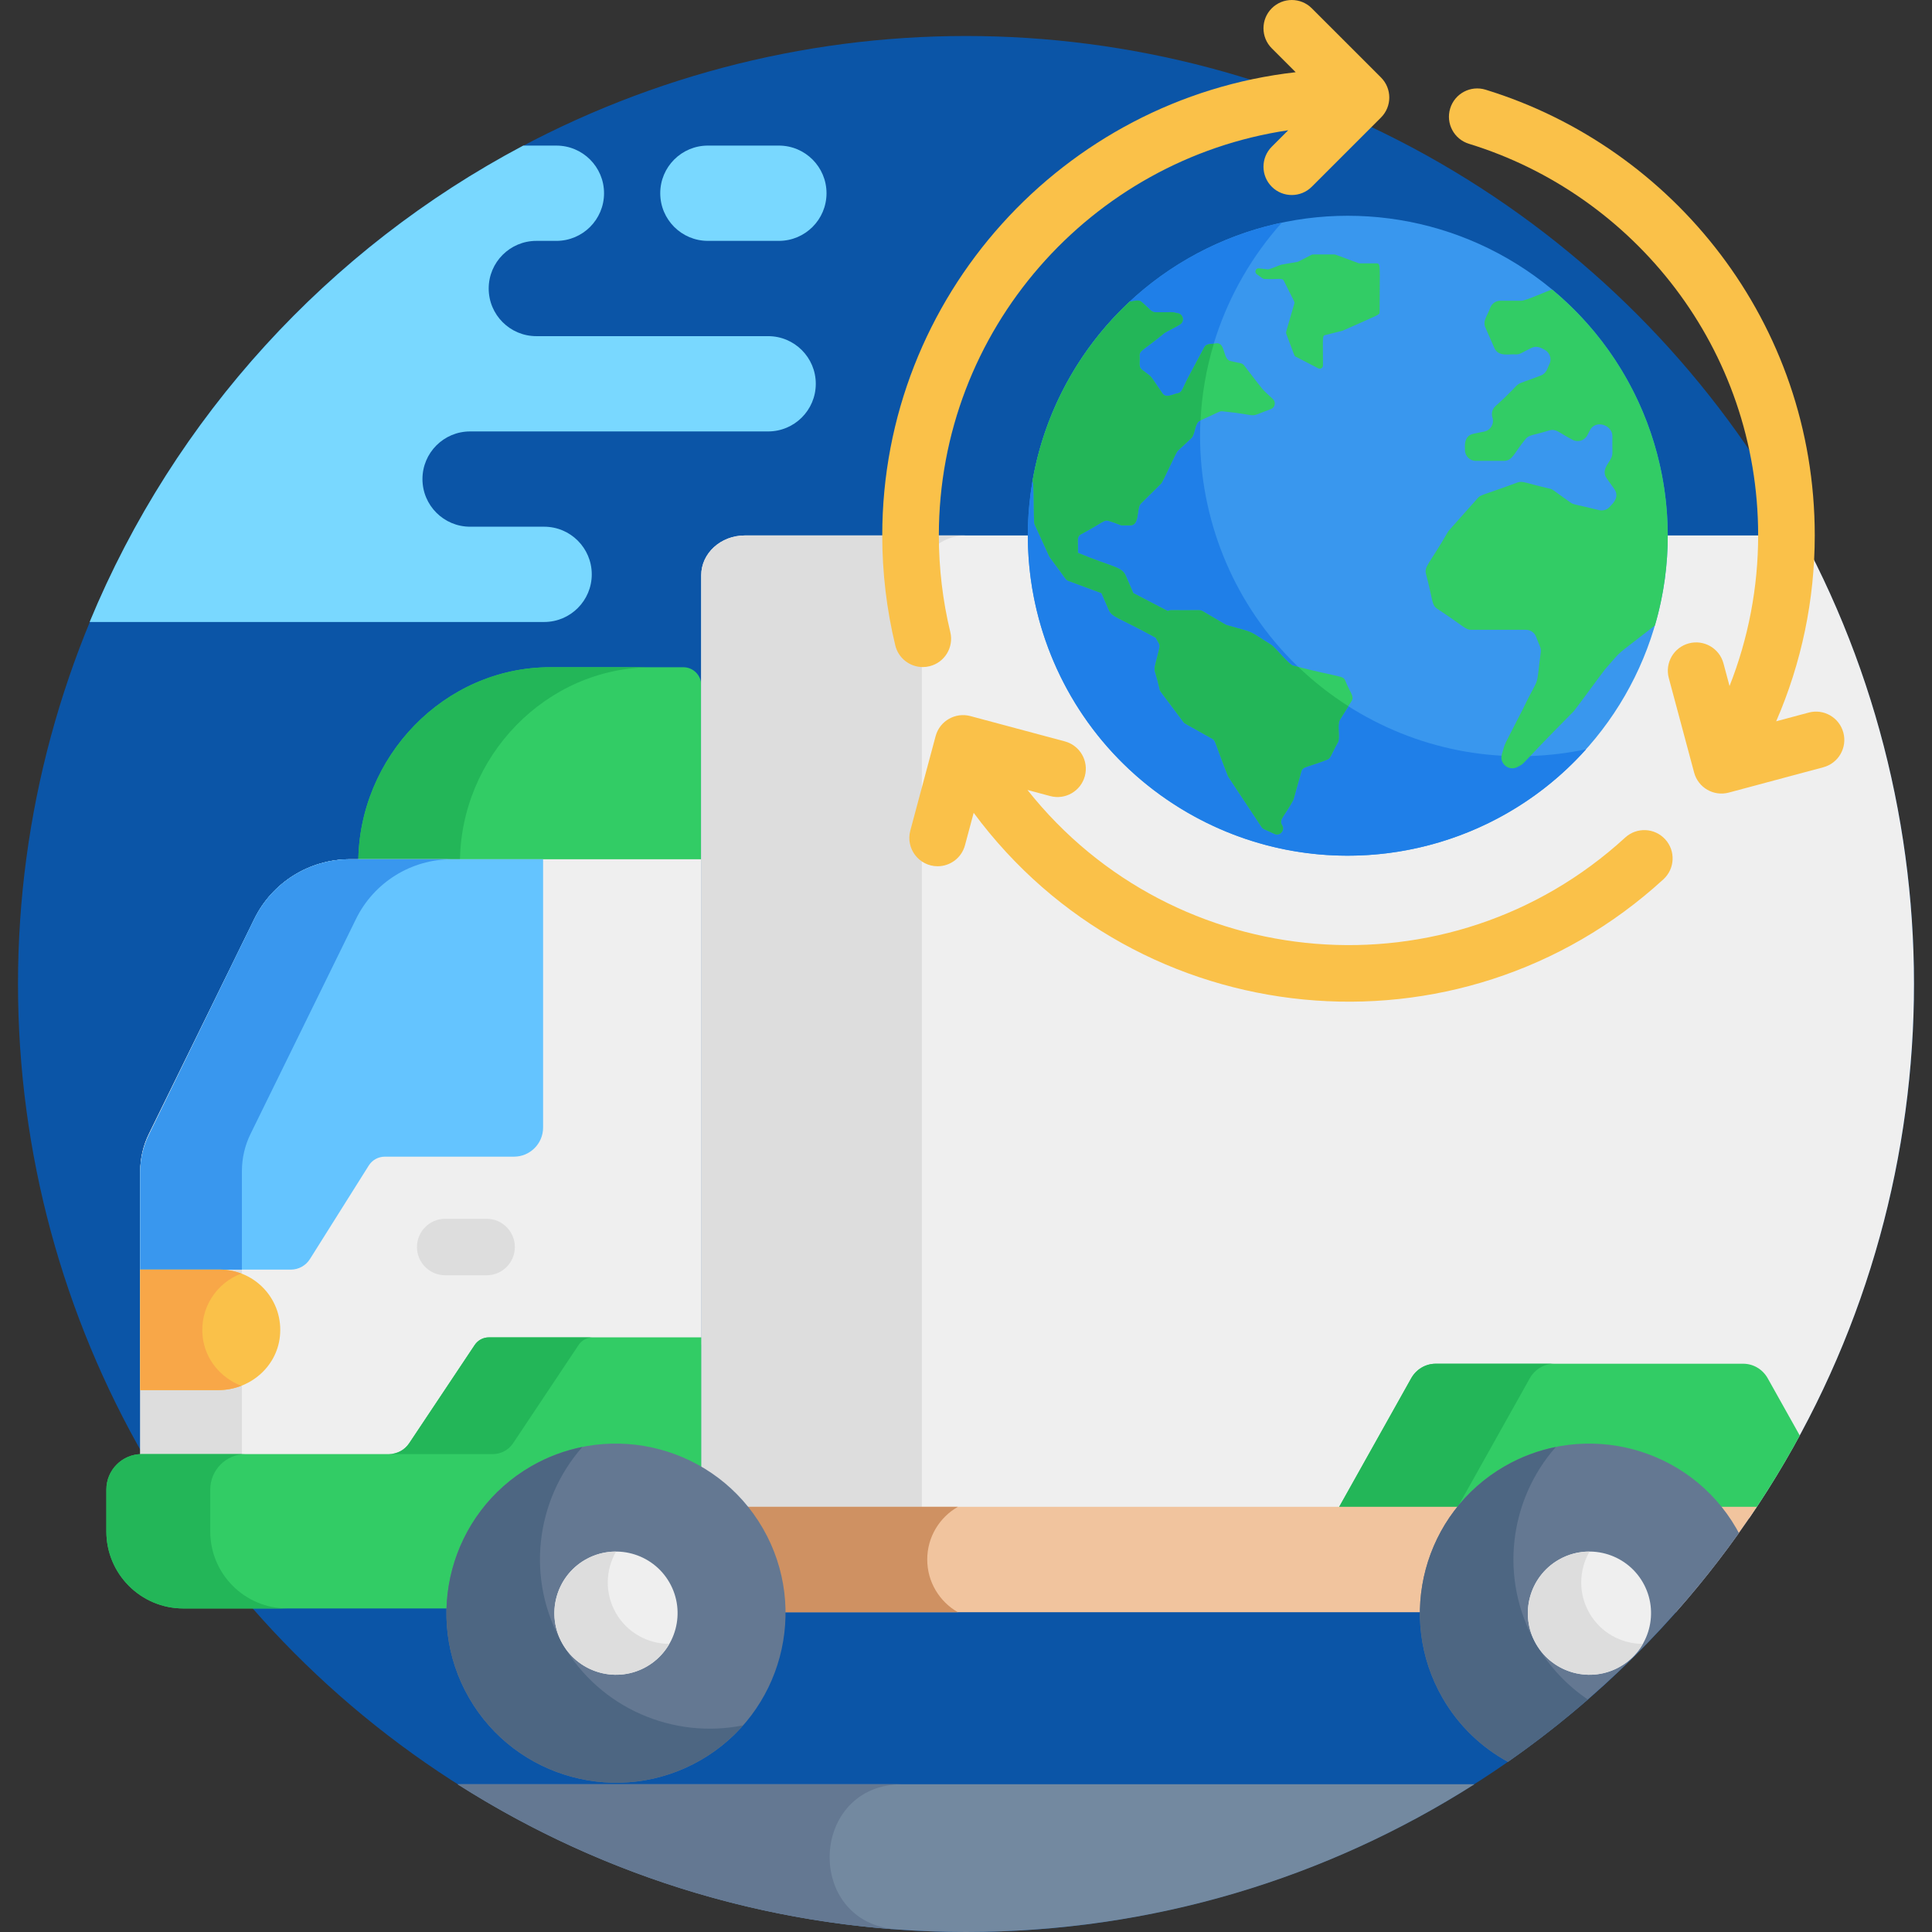 <?xml version="1.0"?>
<svg xmlns="http://www.w3.org/2000/svg" xmlns:xlink="http://www.w3.org/1999/xlink" xmlns:svgjs="http://svgjs.com/svgjs" version="1.1" width="512" height="512" x="0" y="0" viewBox="0 0 512 512" style="enable-background:new 0 0 512 512" xml:space="preserve" class=""><rect x="0" y="0" width="512" height="512" fill="#333333" stroke="none"/><g>
<circle xmlns="http://www.w3.org/2000/svg" style="" cx="256" cy="260.77" r="251.23" fill="#0b55a7" data-original="#80d5ff" class=""/>
<path xmlns="http://www.w3.org/2000/svg" style="" d="M185.83,228.706H94.951l0,0c0-28.103,22.782-51.882,50.884-51.882h35.257  c2.617,0,4.738,2.121,4.738,4.738V228.706z" fill="#32cc65" data-original="#32cc65" class=""/>
<path xmlns="http://www.w3.org/2000/svg" style="" d="M172.774,176.824h-26.939c-28.103,0-50.884,23.779-50.884,51.882h26.939  C121.89,200.603,144.671,176.824,172.774,176.824z" fill="#23b658" data-original="#23b658" class=""/>
<path xmlns="http://www.w3.org/2000/svg" style="" d="M37.58,387.345h65.481c2.163,0,4.182-1.081,5.382-2.88l17.361-26.041  c0.836-1.255,2.245-2.008,3.753-2.008h56.273V227.708H92.789c-10.784,0-20.629,6.135-25.379,15.817l-27.954,56.973  c-1.505,3.068-2.288,6.44-2.288,9.857v77.01C37.306,387.36,37.441,387.345,37.58,387.345z" fill="#efefef" data-original="#efefef" class=""/>
<path xmlns="http://www.w3.org/2000/svg" style="" d="M64.107,310.356c0-3.417,0.783-6.789,2.288-9.857l27.954-56.973  c4.751-9.682,14.595-15.817,25.379-15.817H92.789c-10.784,0-20.629,6.135-25.379,15.817l-27.954,56.973  c-1.505,3.068-2.288,6.44-2.288,9.857v77.01c0.138-0.006,0.273-0.021,0.412-0.021h26.526v-76.989H64.107z" fill="#dddddd" data-original="#dddddd"/>
<path xmlns="http://www.w3.org/2000/svg" style="" d="M463.578,402.311c53.336-78.069,57.616-178.972,13.798-260.408H292.618h-95.237  c-6.379,0-11.551,4.722-11.551,10.546V402.31h152.72h125.028V402.311z" fill="#efefef" data-original="#efefef" class=""/>
<path xmlns="http://www.w3.org/2000/svg" style="" d="M255.843,141.903h-58.462c-6.379,0-11.551,4.722-11.551,10.546V402.31h58.462V152.45  C244.292,146.625,249.464,141.903,255.843,141.903z" fill="#dddddd" data-original="#dddddd"/>
<path xmlns="http://www.w3.org/2000/svg" style="" d="M101.976,306.529h34.227c4.265,0,7.722-3.457,7.722-7.722v-71.099H92.76  c-10.808,0-20.669,6.162-25.407,15.876l-27.907,57.213c-1.499,3.073-2.278,6.448-2.278,9.869v25.796H77.06  c2.063,0,3.981-1.059,5.079-2.806l15.585-24.777C98.643,307.416,100.249,306.529,101.976,306.529z" fill="#64c4ff" data-original="#64c4ff"/>
<path xmlns="http://www.w3.org/2000/svg" style="" d="M64.107,310.356c0-3.417,0.783-6.789,2.288-9.857l27.954-56.973  c4.751-9.682,14.595-15.817,25.379-15.817H92.789c-10.784,0-20.629,6.135-25.379,15.817l-4.925,10.037l-23.039,47.234  c-1.499,3.073-2.278,6.448-2.278,9.869v25.796h26.939C64.107,336.462,64.107,310.356,64.107,310.356z" fill="#3997ee" data-original="#3997ee" class=""/>
<path xmlns="http://www.w3.org/2000/svg" style="" d="M128.959,337.958h-10.975c-4.133,0-7.483-3.35-7.483-7.483s3.35-7.483,7.483-7.483h10.975  c4.133,0,7.483,3.35,7.483,7.483S133.092,337.958,128.959,337.958z" fill="#dddddd" data-original="#dddddd"/>
<path xmlns="http://www.w3.org/2000/svg" style="" d="M37.168,368.388h20.73c8.189,0,15.37-6,16.272-14.14c1.068-9.633-6.445-17.788-15.862-17.788h-21.14  V368.388z" fill="#fac149" data-original="#fac149" class=""/>
<path xmlns="http://www.w3.org/2000/svg" style="" d="M53.71,354.249c-0.842-7.602,3.667-14.264,10.23-16.744c-1.754-0.663-3.646-1.044-5.632-1.044h-21.14  v31.927h20.73c2.112,0,4.155-0.406,6.042-1.138C58.51,365.144,54.38,360.289,53.71,354.249z" fill="#f8a748" data-original="#f8a748"/>
<path xmlns="http://www.w3.org/2000/svg" style="" d="M129.556,354.42c-1.508,0-2.916,0.754-3.753,2.008l-17.361,26.041  c-1.199,1.799-3.219,2.88-5.382,2.88H37.58c-5.187,0-9.392,4.205-9.392,9.392v11.113c0,11.268,9.135,20.402,20.402,20.402h69.684  h67.555c0-8.617,0-63.539,0-71.837h-56.273V354.42z" fill="#32cc65" data-original="#32cc65" class=""/>
<g xmlns="http://www.w3.org/2000/svg">
	<path style="" d="M135.975,382.47l17.361-26.041c0.837-1.255,2.245-2.008,3.753-2.008h-27.531   c-1.508,0-2.916,0.754-3.753,2.008l-17.361,26.041c-1.199,1.799-3.219,2.88-5.382,2.88h27.532   C132.755,385.35,134.775,384.269,135.975,382.47z" fill="#23b658" data-original="#23b658" class=""/>
	<path style="" d="M55.72,405.854v-11.113c0-5.187,4.205-9.392,9.392-9.392H37.58c-5.187,0-9.392,4.205-9.392,9.392   v11.113c0,11.268,9.135,20.402,20.402,20.402h27.532C64.854,426.257,55.72,417.122,55.72,405.854z" fill="#23b658" data-original="#23b658" class=""/>
</g>
<path xmlns="http://www.w3.org/2000/svg" style="" d="M468.465,365.265c-1.338-2.389-3.812-3.861-6.488-3.861h-81.51c-2.677,0-5.15,1.472-6.489,3.861  l-19.727,35.217h31.786h70.369h8.414c4.344-6.48,8.4-13.168,12.138-20.055L468.465,365.265z" fill="#32cc65" data-original="#32cc65" class=""/>
<path xmlns="http://www.w3.org/2000/svg" style="" d="M411.895,361.404h-31.428c-2.677,0-5.15,1.472-6.488,3.861l-19.727,35.217h31.428l19.727-35.217  C406.744,362.876,409.218,361.404,411.895,361.404z" fill="#23b658" data-original="#23b658" class=""/>
<path xmlns="http://www.w3.org/2000/svg" style="" d="M465.586,399.318h-5.529h-3.762H194.848c6.054,7.703,9.679,17.401,9.679,27.936h239.601  C451.909,418.469,459.083,409.136,465.586,399.318z" fill="#f1c49e" data-original="#ce9666" class=""/>
<path xmlns="http://www.w3.org/2000/svg" style="" d="M245.729,413.286L245.729,413.286c0-5.986,3.276-11.198,8.127-13.968h-59.008  c6.054,7.703,9.679,17.401,9.679,27.936h49.329C249.005,424.484,245.729,419.272,245.729,413.286z" fill="#cf9162" data-original="#bc7d4d" class=""/>
<path xmlns="http://www.w3.org/2000/svg" style="" d="M140.77,388.578c-21.462,12.391-28.842,39.933-16.451,61.396  c12.391,21.462,39.933,28.842,61.396,16.451s28.842-39.934,16.451-61.396C189.774,383.567,162.232,376.187,140.77,388.578z" fill="#647892" data-original="#647892" class=""/>
<path xmlns="http://www.w3.org/2000/svg" style="" d="M149.1,435.667c-9.89-17.131-7.174-38.127,5.234-52.208c-4.652,0.937-9.233,2.619-13.565,5.12  c-21.462,12.391-28.842,39.933-16.451,61.396c12.391,21.462,39.933,28.842,61.396,16.451c4.332-2.501,8.079-5.627,11.216-9.188  C178.531,460.943,158.99,452.797,149.1,435.667z" fill="#4d6682" data-original="#4d6682"/>
<path xmlns="http://www.w3.org/2000/svg" style="" d="M171.407,441.644c-7.798,4.502-17.805,1.821-22.307-5.977c-4.502-7.798-1.821-17.805,5.977-22.307  s17.805-1.821,22.307,5.977C181.886,427.135,179.205,437.142,171.407,441.644z" fill="#efefef" data-original="#efefef" class=""/>
<path xmlns="http://www.w3.org/2000/svg" style="" d="M163.242,427.502c-3.014-5.221-2.795-11.425,0.011-16.311c-2.781-0.007-5.599,0.681-8.176,2.169  c-7.798,4.502-10.479,14.509-5.977,22.307s14.509,10.479,22.307,5.977c2.577-1.488,4.581-3.584,5.966-5.996  C171.739,435.634,166.256,432.723,163.242,427.502z" fill="#dddddd" data-original="#dddddd"/>
<path xmlns="http://www.w3.org/2000/svg" style="" d="M460.825,406.28c-0.224-0.418-0.441-0.837-0.68-1.25c-12.391-21.462-39.933-28.842-61.395-16.451  c-21.462,12.391-28.842,39.933-16.451,61.396c4.267,7.391,10.332,13.112,17.326,16.93  C423.334,450.354,444.064,429.83,460.825,406.28z" fill="#647892" data-original="#647892" class=""/>
<path xmlns="http://www.w3.org/2000/svg" style="" d="M407.079,435.667c-9.89-17.131-7.174-38.127,5.235-52.208c-4.653,0.937-9.233,2.619-13.565,5.12  c-21.462,12.391-28.842,39.933-16.451,61.396c4.267,7.391,10.332,13.112,17.326,16.93c7.354-5.134,14.427-10.641,21.177-16.513  C415.332,446.702,410.594,441.755,407.079,435.667z" fill="#4d6682" data-original="#4d6682"/>
<path xmlns="http://www.w3.org/2000/svg" style="" d="M429.386,441.644c-7.798,4.502-17.805,1.821-22.307-5.977s-1.821-17.805,5.977-22.307  s17.805-1.821,22.307,5.977C439.866,427.135,437.184,437.142,429.386,441.644z" fill="#efefef" data-original="#efefef" class=""/>
<path xmlns="http://www.w3.org/2000/svg" style="" d="M421.221,427.502c-3.014-5.221-2.795-11.425,0.011-16.311c-2.781-0.007-5.599,0.681-8.176,2.169  c-7.798,4.502-10.479,14.509-5.977,22.307s14.509,10.479,22.307,5.977c2.577-1.488,4.582-3.584,5.966-5.996  C429.718,435.634,424.236,432.723,421.221,427.502z" fill="#dddddd" data-original="#dddddd"/>
<g xmlns="http://www.w3.org/2000/svg">
	<path style="" d="M430.694,221.958c-46.566,42.677-119.404,36.59-158.407-12.609l6.026,1.615   c4,1.077,8.114-1.301,9.186-5.303c1.072-4.001-1.302-8.113-5.303-9.186l-25.055-6.714c-3.862-1.037-8.059,1.203-9.172,5.261   c-0.004,0.014-0.01,0.028-0.014,0.042l-6.714,25.056c-1.276,4.763,2.319,9.443,7.249,9.443c3.311,0,6.342-2.21,7.24-5.561   l2.304-8.598c43.566,58.875,128.707,67.182,182.795,17.612c3.054-2.799,3.26-7.543,0.462-10.597   C438.492,219.367,433.748,219.16,430.694,221.958z" fill="#fac149" data-original="#fac149" class=""/>
	<path style="" d="M246.314,176.565c4.026-0.974,6.5-5.026,5.527-9.053c-2.015-8.333-3.037-16.949-3.037-25.608   c0-54.435,40.273-99.636,92.587-107.385l-4.36,4.36c-2.929,2.93-2.929,7.678,0,10.607c2.93,2.929,7.678,2.928,10.606,0   l18.342-18.342c2.929-2.93,2.929-7.678,0-10.607L347.638,2.196c-2.929-2.928-7.678-2.928-10.606,0   c-2.929,2.93-2.929,7.678,0,10.607l6.336,6.336c-61.565,6.975-109.563,59.365-109.563,122.765c0,9.846,1.163,19.647,3.456,29.134   c0.831,3.434,3.9,5.739,7.284,5.739C245.128,176.777,245.721,176.708,246.314,176.565z" fill="#fac149" data-original="#fac149" class=""/>
	<path style="" d="M488.507,194.146c-1.072-4.001-5.184-6.379-9.186-5.303l-8.615,2.308   c6.714-15.458,10.222-32.217,10.222-49.248c0-56.419-37.526-102.869-87.243-118.137c-3.96-1.214-8.155,1.009-9.371,4.968   c-1.216,3.96,1.008,8.155,4.968,9.372c43.745,13.433,76.646,54.301,76.646,103.797c0,13.738-2.597,27.271-7.583,39.902   l-1.608-6.002c-1.072-4.001-5.184-6.378-9.186-5.303c-4.001,1.072-6.375,5.185-5.303,9.186l6.714,25.056   c1.077,4.018,5.205,6.373,9.186,5.303l25.056-6.714C487.205,202.259,489.579,198.147,488.507,194.146z" fill="#fac149" data-original="#fac149" class=""/>
</g>
<circle xmlns="http://www.w3.org/2000/svg" style="" cx="357.18" cy="141.97" r="84.79" fill="#3997ee" data-original="#3997ee" class=""/>
<path xmlns="http://www.w3.org/2000/svg" style="" d="M360.436,189.042c-40.553-23.414-54.448-75.269-31.034-115.823c2.99-5.179,6.449-9.917,10.284-14.204  c-22.728,4.801-43.405,18.858-55.934,40.56c-23.414,40.554-9.519,92.409,31.035,115.823c35.375,20.424,79.344,12.453,105.539-16.831  C400.58,202.738,379.288,199.927,360.436,189.042z" fill="#1f7fe8" data-original="#1f7fe8"/>
<g xmlns="http://www.w3.org/2000/svg">
	<path style="" d="M335.096,73.934c3.959,0.146,4.723-0.349,5.135,0.475c2.89,5.779,2.908,5.597,2.774,6.059   c-2.333,8.043-2.277,7.587-2.135,7.966c2.279,6.08,2.114,5.884,2.522,6.095l5.957,3.081c0.572,0.296,1.254-0.119,1.254-0.763   c0-7.722-0.228-7.847,0.651-8.067c4.853-1.213,4.493-1.117,4.594-1.162c9.731-4.35,9.764-4.132,9.764-4.925   c0-12.471,0.367-12.899-0.859-12.899c-4.772,0-4.513,0.023-4.719-0.053c-6.677-2.464-6.188-2.308-6.408-2.308   c-6.129,0-5.79-0.041-6.054,0.095c-3.788,1.943-3.546,1.837-3.729,1.869l-4.253,0.74c-0.417,0.073-3.14,1.304-3.592,1.251   c-2.598-0.307-2.617-0.378-2.973-0.097l0,0c-0.448,0.353-0.433,1.037,0.029,1.371C334.642,73.807,334.724,73.934,335.096,73.934z" fill="#32cc65" data-original="#32cc65" class=""/>
	<path style="" d="M356.467,180.284c-0.58-1.25-0.996-0.644-13.843-3.895c-0.967-0.228-4.799-4.909-5.671-5.453   c-6.783-4.206-3.736-2.93-11.869-5.274c-0.348-0.102-0.128-0.038-6.414-3.717c-0.657-0.387-0.55-0.147-8.398-0.22   c-0.282,0-0.556,0.079-0.798,0.219l-9.14-4.759l-1.978-4.565c-1.099-2.536-3.419-2.214-12.731-6.119   c0.18-2.699-0.495-4.161,0.807-4.901c5.901-3.161,6.195-3.99,7.386-3.567c4.701,1.463,1.811,1.131,5.77,1.179   c2.491,0,1.537-4.576,2.751-5.776l5.347-5.288c0.6-0.594,3.847-8.136,4.421-8.676l3.624-3.397c0.987-0.925,0.868-3.96,2.233-4.586   c5.191-2.295,5.232-2.599,6.028-2.494c10.849,1.104,5.996,1.886,12.809-0.582c1.104-0.416,1.39-1.845,0.531-2.654   c-3.471-3.285-1.661-1.196-7.62-8.916c-0.578-0.747-1.248-0.56-3.634-1.176c-2.118-0.463-1.219-5.017-3.813-4.682   c-1.322,0.286-2.537-0.027-3.128,1.08l-3.753,7.037c-2.081,3.83-1.986,4.787-3.145,5.105c-1.456,0.229-3.216,1.464-4.194,0.039   c-3.938-5.677-2.225-3.747-5.434-6.283c-0.977-0.757-0.491-1.829-0.619-3.777c0-1.355,1.019-1.333,6.588-5.933   c0.423-0.331,3.621-1.859,4.34-2.436c1.006-0.862,0.584-2.504-0.713-2.774c-2.384-0.479-0.394-0.256-6.1-0.308   c-1.024,0-1.26-0.734-3.549-2.685c-0.863-0.792-1.82-0.217-3.167-0.116c-13.23,12.33-22.512,28.839-25.741,47.427   c0.541,1.401,0.126,10.681,0.533,11.572c4.072,8.893,3.854,8.511,4.035,8.758c4.328,5.738,4.117,5.934,4.902,6.232l0.002,0.002   l8.791,3.258l1.877,4.332c0.935,2.158,2.295,1.88,12.49,7.478c0.583,1.21,1.228,1.715,0.997,2.659   c-1.868,8.021-1.608,3.571,0.07,11.119c0.141,0.54-0.11-0.017,6.282,8.573c0.358,0.477,0.136,0.179,7.654,4.45   c0.903,0.506,0.54,0.726,4.13,9.821c0.118,0.312-0.338-0.464,8.931,13.562c0.423,0.64,0.862,0.585,3.407,1.81   c1.455,0.658,2.868-0.992,1.993-2.328l0,0c-0.93-1.42,0.676-2.388,2.889-6.478c0.212-0.346,0.081-0.141,2.221-7.734   c0.382-1.368,1.592-1.071,6.81-3.115c1.007-0.354,0.952-1.154,2.943-4.714c0.515-0.987-0.231-4.733,0.423-5.781l3.176-5.09   C358.964,184.534,357.824,183.64,356.467,180.284z" fill="#32cc65" data-original="#32cc65" class=""/>
</g>
<path xmlns="http://www.w3.org/2000/svg" style="" d="M357.334,187.146c-4.835-3.07-9.256-6.559-13.249-10.39c-0.471-0.117-0.953-0.238-1.461-0.366  c-0.967-0.228-4.799-4.909-5.671-5.453c-6.783-4.206-3.736-2.93-11.869-5.274c-0.348-0.102-0.128-0.038-6.414-3.717  c-0.658-0.387-0.55-0.147-8.398-0.22c-0.282,0-0.556,0.079-0.799,0.219l-9.14-4.759l-1.978-4.565  c-1.099-2.536-3.419-2.214-12.731-6.119c0.18-2.699-0.496-4.161,0.807-4.901c5.901-3.161,6.195-3.99,7.386-3.567  c4.701,1.463,1.811,1.131,5.77,1.179c2.491,0,1.537-4.576,2.751-5.776l5.347-5.288c0.601-0.594,3.847-8.136,4.422-8.676l3.624-3.397  c0.987-0.925,0.869-3.96,2.233-4.586c0.068-0.03,0.125-0.056,0.19-0.085c0.333-6.814,1.495-13.636,3.523-20.326  c-1.085,0.128-2.038,0.046-2.54,0.987l-3.753,7.037c-2.081,3.83-1.985,4.787-3.145,5.105c-1.456,0.229-3.216,1.464-4.194,0.039  c-3.938-5.677-2.225-3.747-5.434-6.283c-0.977-0.757-0.491-1.829-0.619-3.777c0-1.355,1.019-1.333,6.588-5.933  c0.423-0.331,3.621-1.859,4.34-2.436c1.006-0.862,0.584-2.504-0.713-2.774c-2.384-0.479-0.394-0.256-6.1-0.308  c-1.024,0-1.26-0.734-3.549-2.685c-0.862-0.79-1.817-0.22-3.16-0.117c-0.054,0.05-0.108,0.101-0.162,0.151  c-13.43,12.58-22.456,29.255-25.585,47.276c0.541,1.401,0.126,10.681,0.533,11.572c4.072,8.892,3.854,8.511,4.035,8.758  c4.328,5.738,4.117,5.934,4.902,6.232c0,0,0.001,0.001,0.002,0.002l8.791,3.258l1.877,4.332c0.935,2.158,2.295,1.88,12.49,7.478  c0.583,1.21,1.228,1.715,0.997,2.659c-1.868,8.021-1.608,3.571,0.07,11.119c0.141,0.54-0.11-0.017,6.282,8.573  c0.358,0.477,0.136,0.179,7.654,4.45c0.903,0.506,0.54,0.726,4.13,9.821c0.118,0.312-0.338-0.465,8.931,13.562  c0.423,0.64,0.862,0.585,3.407,1.81c1.455,0.658,2.868-0.992,1.993-2.329c-0.93-1.419,0.676-2.388,2.889-6.478  c0.211-0.346,0.081-0.141,2.221-7.734c0.382-1.368,1.592-1.071,6.81-3.115c1.007-0.354,0.952-1.154,2.943-4.714  c0.515-0.987-0.231-4.733,0.423-5.781L357.334,187.146z" fill="#23b658" data-original="#23b658" class=""/>
<path xmlns="http://www.w3.org/2000/svg" style="" d="M411.352,76.745c-1.107,0.223-6.902,2.95-8.147,2.95h-5.581c-1.149,0-2.188,0.681-2.646,1.735  c-0.852,2.393-2.107,3.592-1.329,5.37l2.362,5.399c1.104,2.524,4.093,1.515,5.759,1.729c1.111,0,1.576-0.532,4.043-1.701  c1.705-0.865,3.064,0.311,3.507,0.455c1.375,0.697,1.958,2.352,1.326,3.757c-0.518,0.908-0.685,2.474-2.332,3.084  c-9.027,3.476-3.336,0.35-12.062,8.162c-0.793,0.766-1.08,1.917-0.74,2.966l0,0c0.531,1.639-0.482,3.375-2.171,3.717l-2.802,0.569  c-2.946,0.598-2.22,3.934-2.311,4.312c0,1.593,1.292,2.885,2.885,2.885c2.612,0,4.832,0,7.435,0c2.338,0,2.747-2.194,5.651-5.671  c0.968-1.308,2.083-1.052,6.422-2.417c1.848-0.513,2.814,0.837,6.056,2.467c1.422,0.809,3.232,0.275,3.986-1.177l0.701-1.347  c1.486-2.858,5.939-1.367,5.939,1.565c-0.105,4.2,0.258,4.848-0.398,5.965c-0.479,1.171-2.64,3.085-1.111,5.244l2.006,2.832  c1.69,2.386-0.96,4.309-1.165,4.69c-0.703,0.804-1.793,1.153-2.832,0.909c-6.559-1.611-6.766-1.428-7.572-2.003  c-4.524-3.158-4.588-3.455-5.503-3.684c-6.555-1.497-7.168-2.145-8.572-1.644c-9.43,3.487-9.68,3.176-10.536,4.14  c-8.022,9.049-7.67,8.568-7.924,8.983c-4.928,8.538-6.276,9.099-5.8,11.097c1.875,6.961,1.424,8.178,2.97,9.238  c7.384,4.877,7.492,5.582,9.034,5.582c5.262,0,9.613,0,14.49,0c1.18,0,2.241,0.718,2.679,1.814c0.843,2.322,1.4,2.922,1.253,4.1  c-1.423,10.749,0.095,5.019-4.954,15.511c-5.369,10.533-4.276,7.952-5.352,11.547c-0.749,2.452,1.834,4.59,4.103,3.396  c2.593-1.469-1.279,1.583,14.961-14.807c0.331-0.342,7.903-10.668,8.235-11.044c5.144-5.796,1.625-2.587,13.269-11.672  C447.877,133.88,437.862,98.787,411.352,76.745z" fill="#32cc65" data-original="#32cc65" class=""/>
<path xmlns="http://www.w3.org/2000/svg" style="" d="M121.262,472.841C160.2,497.631,206.42,512,256,512s95.8-14.369,134.738-39.159H121.262z" fill="#7389a0" data-original="#7389a0" class=""/>
<path xmlns="http://www.w3.org/2000/svg" style="" d="M239.141,472.841H121.262c34.108,21.716,73.806,35.434,116.454,38.502  C213.025,509.54,214.365,472.841,239.141,472.841z" fill="#647892" data-original="#647892" class=""/>
<g xmlns="http://www.w3.org/2000/svg">
	<path style="" d="M23.754,164.833h120.444c6.973,0,12.625-5.653,12.625-12.625s-5.652-12.625-12.625-12.625H124.58   c-6.972,0-12.625-5.652-12.625-12.625c0-6.972,5.652-12.625,12.625-12.625c9.953,0,70.266,0,78.987,0   c6.973,0,12.625-5.653,12.625-12.625s-5.652-12.625-12.625-12.625c-14.121,0-56.679,0-61.432,0   c-6.973,0-12.625-5.652-12.625-12.625c0-6.972,5.652-12.625,12.625-12.625h5.317c6.973,0,12.625-5.653,12.625-12.625   s-5.652-12.625-12.625-12.625h-8.783C87.115,65.864,46.201,110.555,23.754,164.833z" fill="#79d8ff" data-original="#b4e7fc" class=""/>
	<path style="" d="M187.596,63.833h18.814c6.973,0,12.625-5.652,12.625-12.625c0-6.972-5.652-12.625-12.625-12.625   h-18.814c-6.973,0-12.625,5.652-12.625,12.625C174.972,58.18,180.624,63.833,187.596,63.833z" fill="#79d8ff" data-original="#b4e7fc" class=""/>
</g>
<g xmlns="http://www.w3.org/2000/svg">
</g>
<g xmlns="http://www.w3.org/2000/svg">
</g>
<g xmlns="http://www.w3.org/2000/svg">
</g>
<g xmlns="http://www.w3.org/2000/svg">
</g>
<g xmlns="http://www.w3.org/2000/svg">
</g>
<g xmlns="http://www.w3.org/2000/svg">
</g>
<g xmlns="http://www.w3.org/2000/svg">
</g>
<g xmlns="http://www.w3.org/2000/svg">
</g>
<g xmlns="http://www.w3.org/2000/svg">
</g>
<g xmlns="http://www.w3.org/2000/svg">
</g>
<g xmlns="http://www.w3.org/2000/svg">
</g>
<g xmlns="http://www.w3.org/2000/svg">
</g>
<g xmlns="http://www.w3.org/2000/svg">
</g>
<g xmlns="http://www.w3.org/2000/svg">
</g>
<g xmlns="http://www.w3.org/2000/svg">
</g>
</g></svg>
